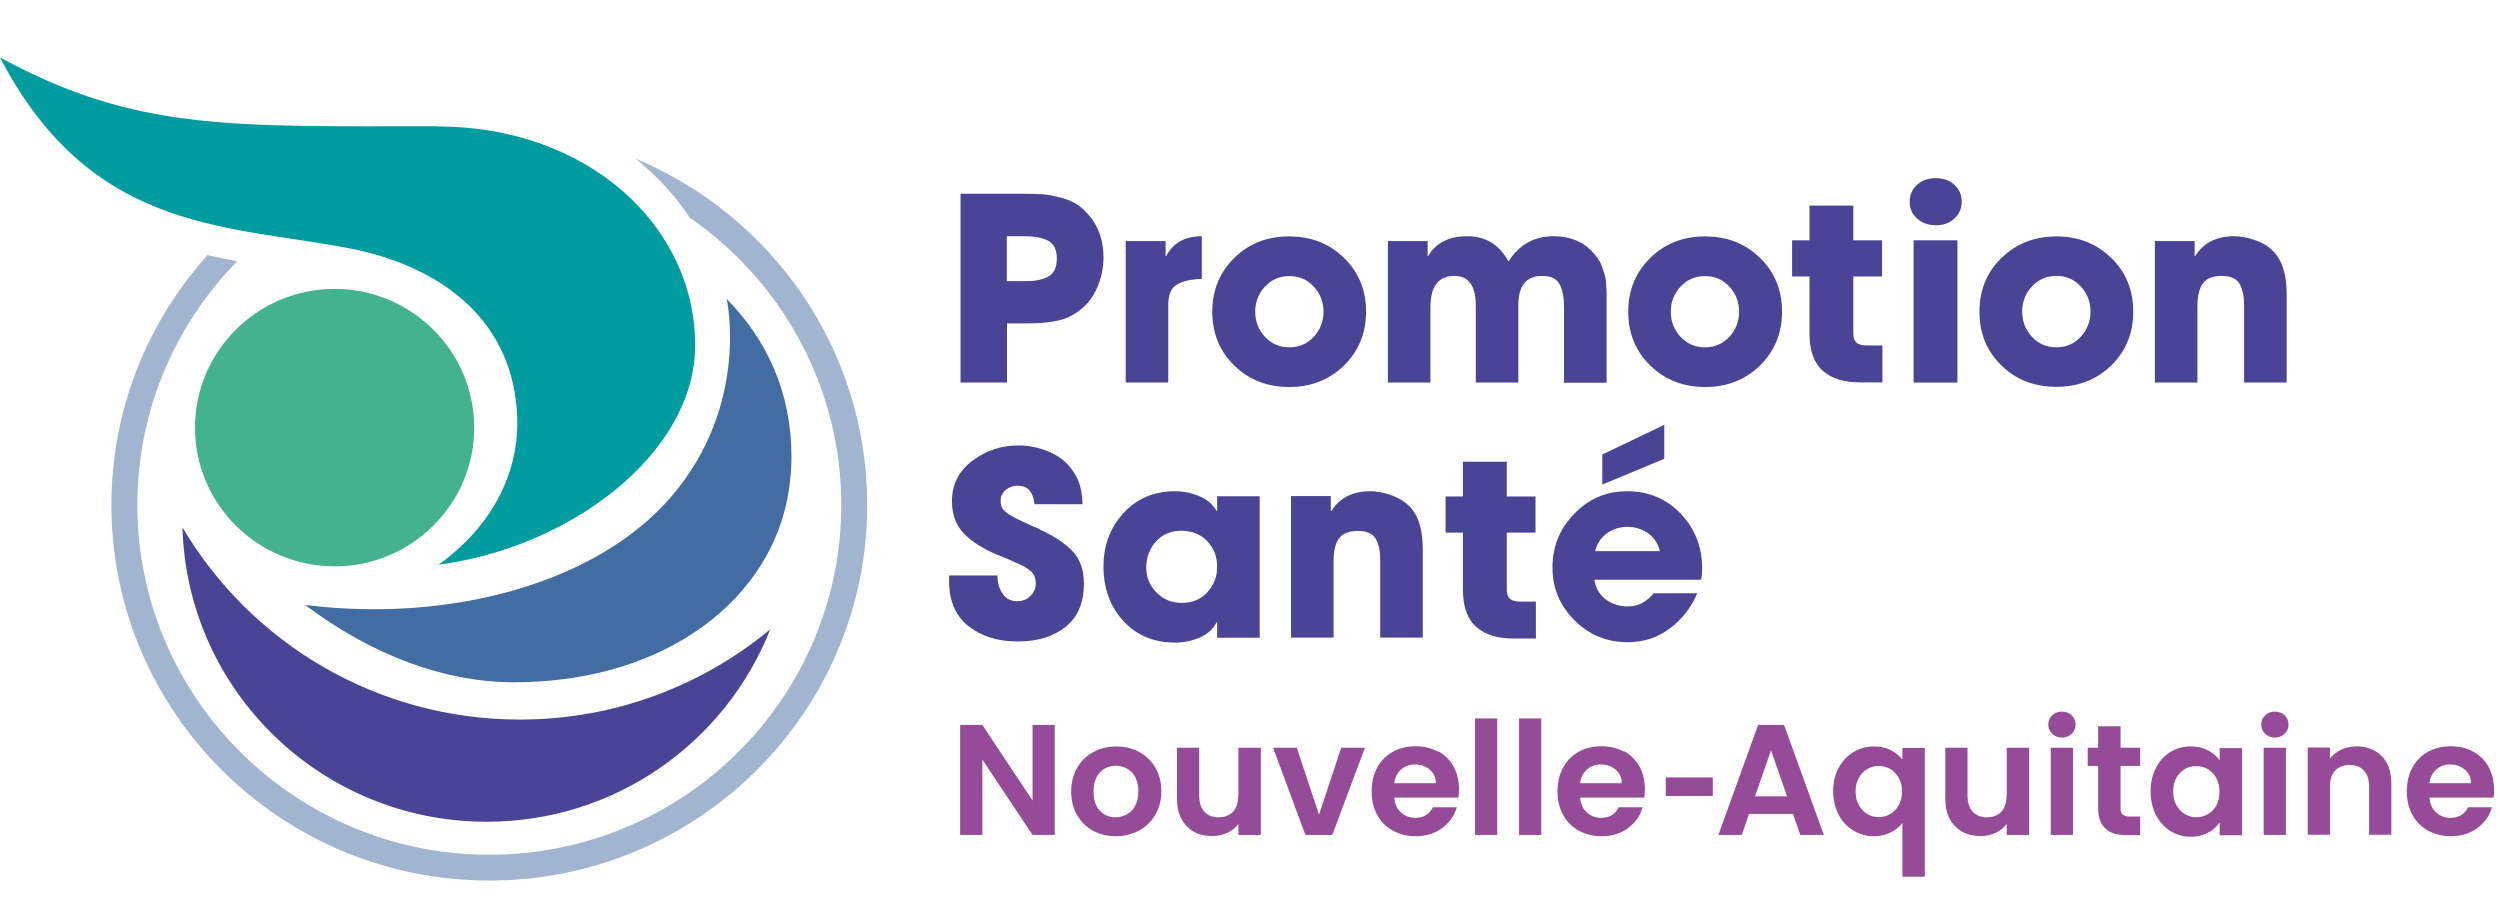 <?xml version="1.0" encoding="UTF-8"?>
<svg xmlns="http://www.w3.org/2000/svg" width="206" height="74" viewBox="0 0 206 74" fill="none">
  <g clip-path="url(#clip0_2816_2585)">
    <path d="M52.376 13.076C52.606 13.26 52.821 13.443 53.037 13.627C54.528 14.925 55.805 16.377 56.835 17.936C64.37 23.148 69.321 31.813 69.321 41.609C69.321 57.503 56.312 70.432 40.32 70.432C24.327 70.432 11.318 57.503 11.318 41.609C11.318 33.8 14.455 26.724 19.545 21.528C18.73 21.375 17.915 21.207 17.1 21.023C12.179 26.495 9.18 33.708 9.18 41.609C9.18 58.68 23.143 72.557 40.32 72.557C57.496 72.557 71.459 58.68 71.459 41.609C71.459 28.787 63.586 17.768 52.376 13.076Z" fill="#A1B5D1"/>
    <path d="M39.074 35.236C39.074 28.94 33.907 23.805 27.572 23.805C21.236 23.805 16.07 28.924 16.07 35.236C16.07 41.548 21.236 46.668 27.572 46.668C33.907 46.668 39.074 41.548 39.074 35.236Z" fill="#42B38E"/>
    <path d="M36.045 10.402C19.006 10.402 11.179 10.815 0 4.732C7.719 19.587 19.329 18.471 29.509 20.611C37.613 22.429 42.626 27.442 42.626 34.931C42.626 38.95 40.642 43.306 36.137 46.53C47.101 45.094 57.281 37.284 57.281 28.466C57.281 18.502 48.316 10.417 36.045 10.417" fill="#009CA0"/>
    <path d="M15.039 43.474C15.408 56.922 26.48 67.712 40.104 67.712C50.73 67.712 59.803 61.141 63.463 51.864C57.865 56.495 50.684 59.291 42.841 59.291C31.001 59.291 20.652 52.949 15.054 43.489" fill="#494495"/>
    <path d="M65.031 40.203C63.77 49.235 54.974 56.219 42.349 56.219C36.644 56.219 30.663 54.004 25.142 49.847C37.167 51.36 49.269 47.997 55.328 40.906C61.833 33.311 59.88 24.63 59.88 24.63C63.17 27.977 65.216 32.317 65.216 37.62C65.216 39.026 65.031 40.203 65.031 40.203Z" fill="#426CA2"/>
    <path d="M114.5 40.753C113.931 40.57 113.408 40.478 112.901 40.478C111.44 40.478 110.379 41.028 109.702 42.114H109.656V40.876H106.381V52.536H109.887V46.194C109.887 45.43 110.025 44.819 110.318 44.391C110.61 43.963 111.133 43.749 111.886 43.749C112.609 43.749 113.086 43.963 113.347 44.375C113.608 44.788 113.731 45.384 113.731 46.163V52.536H117.237V45.246C117.237 43.474 116.791 42.221 115.884 41.487C115.515 41.181 115.054 40.937 114.485 40.753H114.5Z" fill="#494495"/>
    <path d="M85.698 43.611C85.698 43.611 85.483 43.52 85.176 43.397C84.868 43.26 84.622 43.153 84.407 43.046C84.207 42.954 83.961 42.832 83.684 42.694C83.407 42.557 83.161 42.419 82.992 42.282C82.807 42.144 82.684 42.022 82.608 41.9C82.5 41.747 82.454 41.533 82.454 41.242C82.454 40.891 82.592 40.601 82.869 40.371C83.146 40.142 83.469 40.02 83.822 40.02C84.284 40.02 84.622 40.157 84.837 40.417C85.052 40.677 85.191 41.059 85.252 41.548H89.204C89.174 40.891 89.097 40.325 88.943 39.867C88.805 39.408 88.543 38.95 88.159 38.476C87.682 37.895 87.052 37.468 86.283 37.162C85.514 36.856 84.73 36.703 83.93 36.703C82.5 36.703 81.239 37.131 80.116 37.972C79.009 38.812 78.44 39.913 78.44 41.288C78.44 42.404 78.779 43.306 79.455 43.993C80.132 44.681 81.07 45.262 82.269 45.751C82.884 45.995 83.361 46.194 83.669 46.347C83.961 46.469 84.176 46.561 84.299 46.637C84.422 46.698 84.591 46.805 84.791 46.943C84.991 47.08 85.129 47.249 85.222 47.432C85.299 47.615 85.345 47.829 85.345 48.059C85.345 48.486 85.191 48.838 84.899 49.113C84.607 49.403 84.237 49.541 83.822 49.541C83.284 49.541 82.884 49.327 82.608 48.914C82.331 48.502 82.192 47.997 82.192 47.417H78.21V47.921C78.21 49.51 78.732 50.748 79.793 51.589C80.855 52.429 82.208 52.857 83.853 52.857C85.499 52.857 86.79 52.46 87.805 51.65C88.82 50.84 89.312 49.663 89.312 48.089C89.312 46.974 89.004 46.087 88.389 45.43C87.774 44.773 86.867 44.177 85.668 43.627L85.698 43.611Z" fill="#494495"/>
    <path d="M100.307 42.114H100.261C99.938 41.563 99.461 41.151 98.831 40.891C98.2 40.616 97.539 40.478 96.832 40.478C95.094 40.478 93.679 41.074 92.572 42.282C91.465 43.489 90.927 44.956 90.927 46.698C90.927 48.441 91.465 49.969 92.557 51.161C93.649 52.353 95.063 52.949 96.832 52.949C97.539 52.949 98.216 52.811 98.846 52.536C99.492 52.261 99.953 51.849 100.245 51.283H100.292V52.552H103.798V40.891H100.292V42.129L100.307 42.114ZM99.477 48.823C98.923 49.403 98.216 49.678 97.37 49.678C96.524 49.678 95.863 49.388 95.294 48.823C94.725 48.242 94.448 47.554 94.448 46.744C94.448 45.934 94.725 45.201 95.263 44.605C95.801 44.024 96.493 43.733 97.339 43.733C98.185 43.733 98.908 44.009 99.461 44.574C100.015 45.139 100.292 45.843 100.292 46.698C100.292 47.554 100.015 48.242 99.461 48.823H99.477Z" fill="#494495"/>
    <path d="M96.263 25.119C96.263 24.294 96.493 23.744 96.97 23.453C97.447 23.163 98.139 23.01 99.031 22.98V19.465C97.631 19.465 96.662 20.015 96.094 21.1H96.047V19.862H92.757V31.523H96.263V25.104V25.119Z" fill="#494495"/>
    <path d="M87.574 16.332C86.975 16.163 86.436 16.056 85.975 16.011C85.514 15.98 84.945 15.965 84.268 15.965H79.148V31.523H82.977V26.647H84.714C85.729 26.647 86.59 26.556 87.298 26.388C88.005 26.22 88.666 25.853 89.281 25.302C89.804 24.844 90.204 24.233 90.496 23.484C90.788 22.735 90.927 21.986 90.927 21.222C90.927 19.51 90.312 18.135 89.081 17.096C88.682 16.759 88.189 16.5 87.574 16.332ZM86.421 22.766C85.975 23.025 85.375 23.163 84.591 23.163H82.961V19.465H84.437C85.237 19.465 85.883 19.587 86.36 19.831C86.836 20.076 87.082 20.565 87.082 21.299C87.082 22.032 86.852 22.506 86.421 22.766Z" fill="#494495"/>
    <path d="M112.563 25.685C112.563 23.912 111.963 22.429 110.748 21.253C109.549 20.076 108.042 19.48 106.227 19.48C104.413 19.48 102.921 20.061 101.706 21.253C100.507 22.429 99.892 23.912 99.892 25.685C99.892 27.457 100.491 28.94 101.706 30.117C102.906 31.293 104.413 31.889 106.227 31.889C108.042 31.889 109.533 31.293 110.748 30.117C111.948 28.94 112.563 27.457 112.563 25.685ZM108.257 27.748C107.719 28.328 107.058 28.619 106.243 28.619C105.428 28.619 104.766 28.328 104.228 27.748C103.69 27.167 103.429 26.479 103.429 25.685C103.429 24.89 103.69 24.202 104.228 23.621C104.766 23.041 105.428 22.75 106.243 22.75C107.058 22.75 107.719 23.041 108.257 23.621C108.795 24.202 109.057 24.89 109.057 25.685C109.057 26.479 108.795 27.167 108.257 27.748Z" fill="#494495"/>
    <path d="M128.525 23.438C128.755 23.896 128.878 24.523 128.878 25.333V31.538H132.384V24.279C132.384 24.172 132.384 23.927 132.354 23.53C132.338 23.132 132.292 22.857 132.246 22.704C132.2 22.552 132.123 22.338 132.031 22.047C131.938 21.757 131.815 21.512 131.662 21.299C131.508 21.084 131.323 20.87 131.108 20.641C130.339 19.862 129.309 19.465 128.017 19.465C126.418 19.465 125.188 20.152 124.296 21.543C123.542 20.152 122.42 19.465 120.913 19.465C119.406 19.465 118.299 20.015 117.683 21.1H117.637V19.862H114.362V31.523H117.868V25.318C117.868 23.591 118.529 22.735 119.852 22.735C121.02 22.735 121.605 23.545 121.605 25.18V31.523H125.111V25.15C125.111 23.545 125.757 22.735 127.064 22.735C127.802 22.735 128.279 22.964 128.509 23.423L128.525 23.438Z" fill="#494495"/>
    <path d="M140.504 19.48C138.704 19.48 137.197 20.061 135.983 21.253C134.783 22.429 134.168 23.912 134.168 25.685C134.168 27.457 134.768 28.94 135.983 30.117C137.182 31.293 138.689 31.889 140.504 31.889C142.318 31.889 143.81 31.293 145.025 30.117C146.224 28.94 146.839 27.457 146.839 25.685C146.839 23.912 146.239 22.429 145.025 21.253C143.825 20.076 142.318 19.48 140.504 19.48ZM142.503 27.748C141.964 28.328 141.303 28.619 140.488 28.619C139.673 28.619 139.012 28.328 138.474 27.748C137.936 27.167 137.674 26.479 137.674 25.685C137.674 24.89 137.936 24.202 138.474 23.621C139.012 23.041 139.673 22.75 140.488 22.75C141.303 22.75 141.964 23.041 142.503 23.621C143.041 24.202 143.302 24.89 143.302 25.685C143.302 26.479 143.041 27.167 142.503 27.748Z" fill="#494495"/>
    <path d="M169.444 19.48C167.645 19.48 166.138 20.076 164.923 21.253C163.708 22.429 163.108 23.912 163.108 25.685C163.108 27.457 163.708 28.94 164.923 30.117C166.122 31.293 167.629 31.874 169.444 31.874C171.258 31.874 172.75 31.278 173.965 30.117C175.164 28.94 175.779 27.457 175.779 25.685C175.779 23.912 175.18 22.429 173.965 21.253C172.75 20.076 171.258 19.48 169.444 19.48ZM171.458 27.748C170.92 28.328 170.259 28.619 169.444 28.619C168.629 28.619 167.968 28.328 167.429 27.748C166.891 27.167 166.63 26.479 166.63 25.669C166.63 24.859 166.891 24.187 167.429 23.606C167.968 23.025 168.629 22.735 169.444 22.735C170.259 22.735 170.92 23.025 171.458 23.606C171.997 24.187 172.258 24.875 172.258 25.669C172.258 26.464 171.997 27.152 171.458 27.748Z" fill="#494495"/>
    <path d="M187.082 20.473C186.713 20.168 186.251 19.923 185.682 19.74C185.113 19.556 184.591 19.465 184.083 19.465C182.622 19.465 181.561 20.015 180.885 21.1H180.838V19.862H177.563V31.523H181.069V25.18C181.069 24.416 181.208 23.805 181.5 23.377C181.792 22.949 182.315 22.735 183.068 22.735C183.791 22.735 184.268 22.949 184.529 23.362C184.775 23.79 184.914 24.386 184.914 25.15V31.523H188.42V24.233C188.42 22.46 187.974 21.207 187.066 20.473H187.082Z" fill="#494495"/>
    <path d="M152.975 28.237C152.805 28.084 152.713 27.824 152.713 27.488V22.781H155.081V19.801H152.713V16.943H149.1V19.801H147.669V22.781H149.1V27.442C149.1 28.894 149.469 29.918 150.207 30.56C150.945 31.202 151.96 31.507 153.267 31.507H155.112V28.466H153.82C153.421 28.466 153.144 28.39 152.975 28.237Z" fill="#494495"/>
    <path d="M124.419 49.342C124.25 49.19 124.157 48.93 124.157 48.593V43.886H126.525V40.906H124.157V38.048H120.544V40.906H119.114V43.886H120.544V48.548C120.544 49.999 120.913 51.023 121.651 51.665C122.389 52.307 123.404 52.613 124.711 52.613H126.556V49.572H125.264C124.865 49.572 124.588 49.495 124.419 49.342Z" fill="#494495"/>
    <path d="M161.294 19.801H157.68V31.523H161.294V19.801Z" fill="#494495"/>
    <path d="M159.51 14.681C158.88 14.681 158.357 14.864 157.957 15.231C157.557 15.598 157.357 16.072 157.357 16.622C157.357 17.172 157.557 17.631 157.957 17.997C158.357 18.364 158.88 18.563 159.51 18.563C160.14 18.563 160.648 18.38 161.048 17.997C161.448 17.631 161.647 17.172 161.647 16.622C161.647 16.072 161.448 15.598 161.048 15.231C160.648 14.864 160.14 14.681 159.51 14.681Z" fill="#494495"/>
    <path d="M134.076 40.478C132.369 40.478 130.923 41.09 129.724 42.328C128.525 43.565 127.925 45.032 127.925 46.744C127.925 48.456 128.525 49.908 129.739 51.115C130.954 52.322 132.415 52.918 134.137 52.918C135.414 52.918 136.567 52.552 137.566 51.803C138.581 51.054 139.335 50.091 139.858 48.884H136.259C135.675 49.617 134.968 49.969 134.122 49.969C133.415 49.969 132.815 49.77 132.292 49.373C131.785 48.975 131.477 48.441 131.369 47.768H140.165C140.227 47.493 140.257 47.187 140.257 46.851C140.257 45.078 139.673 43.565 138.489 42.328C137.305 41.09 135.829 40.478 134.06 40.478H134.076ZM131.446 45.415C131.585 44.803 131.908 44.314 132.4 43.947C132.892 43.596 133.461 43.413 134.107 43.413C134.752 43.413 135.321 43.596 135.813 43.947C136.305 44.299 136.628 44.788 136.767 45.415H131.431H131.446Z" fill="#494495"/>
    <path d="M132.031 39.928L137.136 37.804V35.007L132.031 37.452V39.928Z" fill="#494495"/>
    <path d="M127.002 59.2H125.172V68.797H127.002V59.2Z" fill="#954B97"/>
    <path d="M133.814 61.935C133.276 61.645 132.661 61.492 131.969 61.492C131.277 61.492 130.616 61.645 130.078 61.95C129.524 62.256 129.109 62.684 128.801 63.25C128.494 63.815 128.34 64.457 128.34 65.206C128.34 65.955 128.494 66.597 128.801 67.147C129.109 67.712 129.539 68.14 130.093 68.446C130.647 68.751 131.277 68.904 131.969 68.904C132.83 68.904 133.553 68.675 134.153 68.232C134.752 67.788 135.152 67.223 135.352 66.52H133.384C133.092 67.101 132.615 67.391 131.938 67.391C131.477 67.391 131.077 67.238 130.754 66.948C130.431 66.658 130.247 66.245 130.201 65.725H135.49C135.521 65.511 135.537 65.282 135.537 65.022C135.537 64.319 135.383 63.708 135.091 63.158C134.783 62.623 134.368 62.195 133.83 61.905L133.814 61.935ZM130.201 64.533C130.262 64.044 130.462 63.678 130.77 63.402C131.077 63.127 131.462 62.99 131.908 62.99C132.384 62.99 132.784 63.127 133.122 63.418C133.461 63.708 133.63 64.075 133.63 64.533H130.201Z" fill="#954B97"/>
    <path d="M108.688 67.131L106.858 61.614H104.905L107.565 68.797H109.779L112.47 61.614H110.518L108.688 67.131Z" fill="#954B97"/>
    <path d="M102.029 65.573C102.029 66.138 101.891 66.581 101.599 66.887C101.306 67.192 100.922 67.345 100.415 67.345C99.907 67.345 99.523 67.192 99.246 66.887C98.954 66.581 98.815 66.138 98.815 65.573V61.614H96.985V65.832C96.985 66.474 97.108 67.024 97.354 67.483C97.6 67.941 97.939 68.293 98.385 68.537C98.815 68.782 99.323 68.889 99.892 68.889C100.338 68.889 100.753 68.797 101.122 68.629C101.506 68.446 101.814 68.201 102.045 67.895V68.797H103.89V61.614H102.045V65.573H102.029Z" fill="#954B97"/>
    <path d="M141.134 64.06H137.259V65.588H141.134V64.06Z" fill="#954B97"/>
    <path d="M93.879 61.966C93.31 61.66 92.68 61.507 91.988 61.507C91.296 61.507 90.665 61.66 90.096 61.966C89.527 62.272 89.081 62.699 88.758 63.265C88.436 63.83 88.266 64.472 88.266 65.206C88.266 65.939 88.42 66.597 88.743 67.147C89.066 67.712 89.497 68.14 90.05 68.446C90.604 68.751 91.234 68.904 91.926 68.904C92.618 68.904 93.264 68.751 93.833 68.446C94.402 68.14 94.863 67.712 95.186 67.147C95.525 66.581 95.694 65.939 95.694 65.206C95.694 64.472 95.525 63.815 95.202 63.265C94.879 62.699 94.433 62.272 93.864 61.966H93.879ZM93.556 66.382C93.387 66.704 93.156 66.948 92.864 67.101C92.572 67.254 92.264 67.345 91.926 67.345C91.403 67.345 90.973 67.162 90.619 66.795C90.281 66.428 90.112 65.909 90.112 65.221C90.112 64.533 90.281 64.014 90.635 63.647C90.988 63.28 91.419 63.097 91.942 63.097C92.464 63.097 92.91 63.28 93.264 63.647C93.618 64.014 93.802 64.549 93.802 65.221C93.802 65.68 93.71 66.062 93.541 66.382H93.556Z" fill="#954B97"/>
    <path d="M118.498 61.935C117.96 61.645 117.345 61.492 116.653 61.492C115.961 61.492 115.3 61.645 114.762 61.95C114.208 62.256 113.793 62.684 113.485 63.25C113.178 63.815 113.024 64.457 113.024 65.206C113.024 65.955 113.178 66.597 113.485 67.147C113.793 67.712 114.223 68.14 114.777 68.446C115.331 68.751 115.961 68.904 116.653 68.904C117.514 68.904 118.237 68.675 118.837 68.232C119.436 67.788 119.836 67.223 120.036 66.52H118.068C117.776 67.101 117.299 67.391 116.622 67.391C116.161 67.391 115.761 67.238 115.438 66.948C115.115 66.658 114.931 66.245 114.885 65.725H120.175C120.205 65.511 120.221 65.282 120.221 65.022C120.221 64.319 120.067 63.708 119.775 63.158C119.467 62.623 119.052 62.195 118.514 61.905L118.498 61.935ZM114.885 64.533C114.946 64.044 115.146 63.678 115.454 63.402C115.761 63.127 116.146 62.99 116.592 62.99C117.068 62.99 117.468 63.127 117.806 63.418C118.145 63.693 118.314 64.075 118.314 64.533H114.885Z" fill="#954B97"/>
    <path d="M123.373 59.2H121.543V68.797H123.373V59.2Z" fill="#954B97"/>
    <path d="M85.083 65.97L80.947 59.735H79.117V68.797H80.947V62.592L85.083 68.797H86.913V59.735H85.083V65.97Z" fill="#954B97"/>
    <path d="M187.451 58.634C187.128 58.634 186.866 58.741 186.651 58.94C186.436 59.139 186.328 59.398 186.328 59.704C186.328 60.01 186.436 60.254 186.651 60.468C186.866 60.667 187.128 60.774 187.451 60.774C187.774 60.774 188.035 60.667 188.25 60.468C188.466 60.269 188.573 60.01 188.573 59.704C188.573 59.398 188.466 59.154 188.25 58.94C188.035 58.741 187.774 58.634 187.451 58.634Z" fill="#954B97"/>
    <path d="M188.358 61.614H186.528V68.797H188.358V61.614Z" fill="#954B97"/>
    <path d="M205.504 65.053C205.504 64.35 205.35 63.739 205.058 63.188C204.766 62.654 204.335 62.226 203.797 61.935C203.259 61.645 202.644 61.492 201.952 61.492C201.26 61.492 200.598 61.645 200.06 61.95C199.507 62.256 199.092 62.684 198.784 63.25C198.476 63.815 198.323 64.457 198.323 65.206C198.323 65.955 198.476 66.597 198.784 67.147C199.092 67.712 199.522 68.14 200.076 68.446C200.629 68.751 201.26 68.904 201.952 68.904C202.813 68.904 203.536 68.675 204.135 68.232C204.735 67.788 205.135 67.223 205.335 66.52H203.366C203.074 67.101 202.598 67.391 201.921 67.391C201.46 67.391 201.06 67.238 200.737 66.948C200.414 66.658 200.229 66.245 200.183 65.725H205.473C205.504 65.511 205.519 65.282 205.519 65.022L205.504 65.053ZM200.183 64.533C200.245 64.044 200.445 63.678 200.752 63.402C201.06 63.127 201.444 62.99 201.89 62.99C202.367 62.99 202.767 63.127 203.105 63.418C203.443 63.708 203.612 64.075 203.612 64.533H200.183Z" fill="#954B97"/>
    <path d="M194.171 61.507C193.725 61.507 193.294 61.599 192.925 61.767C192.541 61.95 192.233 62.195 191.987 62.501V61.599H190.157V68.782H191.987V64.808C191.987 64.243 192.126 63.8 192.418 63.494C192.71 63.188 193.11 63.036 193.617 63.036C194.125 63.036 194.509 63.188 194.786 63.494C195.078 63.8 195.216 64.243 195.216 64.808V68.782H197.046V64.564C197.046 63.601 196.785 62.837 196.247 62.302C195.708 61.767 195.016 61.492 194.155 61.492L194.171 61.507Z" fill="#954B97"/>
    <path d="M182.899 62.638C182.653 62.302 182.33 62.042 181.93 61.828C181.53 61.614 181.054 61.507 180.516 61.507C179.9 61.507 179.331 61.66 178.839 61.966C178.332 62.272 177.947 62.699 177.655 63.265C177.363 63.83 177.209 64.472 177.209 65.206C177.209 65.939 177.363 66.597 177.655 67.162C177.947 67.727 178.347 68.171 178.839 68.476C179.347 68.782 179.9 68.95 180.5 68.95C181.038 68.95 181.515 68.843 181.93 68.614C182.345 68.4 182.668 68.109 182.899 67.773V68.828H184.744V61.645H182.899V62.669V62.638ZM182.638 66.352C182.468 66.673 182.222 66.917 181.93 67.085C181.638 67.254 181.315 67.345 180.977 67.345C180.639 67.345 180.331 67.254 180.039 67.085C179.747 66.917 179.516 66.658 179.331 66.337C179.147 66.016 179.07 65.634 179.07 65.206C179.07 64.778 179.162 64.396 179.331 64.09C179.516 63.769 179.747 63.54 180.023 63.372C180.316 63.204 180.623 63.127 180.961 63.127C181.3 63.127 181.623 63.204 181.915 63.372C182.207 63.54 182.453 63.785 182.622 64.105C182.791 64.426 182.884 64.793 182.884 65.236C182.884 65.68 182.791 66.062 182.622 66.367L182.638 66.352Z" fill="#954B97"/>
    <path d="M165.338 65.573C165.338 66.138 165.2 66.581 164.907 66.887C164.615 67.192 164.231 67.345 163.723 67.345C163.216 67.345 162.831 67.192 162.555 66.887C162.262 66.581 162.124 66.138 162.124 65.573V61.614H160.294V65.832C160.294 66.474 160.417 67.024 160.663 67.483C160.909 67.941 161.248 68.293 161.694 68.537C162.124 68.782 162.632 68.889 163.201 68.889C163.646 68.889 164.062 68.797 164.431 68.629C164.815 68.446 165.123 68.201 165.353 67.895V68.797H167.199V61.614H165.353V65.573H165.338Z" fill="#954B97"/>
    <path d="M174.734 59.842H172.888V61.614H172.027V63.112H172.888V66.581C172.888 68.064 173.657 68.812 175.195 68.812H176.348V67.284H175.503C175.226 67.284 175.026 67.223 174.903 67.116C174.78 67.009 174.734 66.841 174.734 66.597V63.112H176.348V61.614H174.734V59.842Z" fill="#954B97"/>
    <path d="M144.871 59.735L141.595 68.797H143.518L144.117 67.07H147.746L148.346 68.797H150.284L147.008 59.735H144.886H144.871ZM144.609 65.618L145.932 61.828L147.254 65.618H144.609Z" fill="#954B97"/>
    <path d="M156.727 62.547C156.481 62.241 156.158 61.996 155.773 61.798C155.373 61.599 154.927 61.507 154.405 61.507C153.79 61.507 153.221 61.66 152.713 61.981C152.206 62.287 151.79 62.73 151.498 63.28C151.206 63.83 151.052 64.472 151.052 65.191C151.052 65.909 151.206 66.551 151.498 67.116C151.79 67.682 152.19 68.125 152.713 68.43C153.221 68.751 153.79 68.904 154.389 68.904C154.897 68.904 155.358 68.797 155.773 68.599C156.188 68.4 156.511 68.14 156.757 67.819V72.236H158.603V61.63H156.757V62.562L156.727 62.547ZM156.45 66.352C156.265 66.673 156.035 66.917 155.742 67.085C155.45 67.254 155.143 67.33 154.804 67.33C154.466 67.33 154.174 67.254 153.882 67.085C153.59 66.917 153.359 66.673 153.174 66.352C152.99 66.031 152.898 65.649 152.898 65.206C152.898 64.763 152.99 64.38 153.174 64.075C153.359 63.754 153.59 63.525 153.882 63.356C154.174 63.188 154.482 63.112 154.804 63.112C155.127 63.112 155.45 63.188 155.742 63.356C156.035 63.525 156.265 63.769 156.45 64.075C156.634 64.396 156.727 64.778 156.727 65.221C156.727 65.664 156.634 66.046 156.45 66.367V66.352Z" fill="#954B97"/>
    <path d="M169.905 58.634C169.582 58.634 169.321 58.741 169.106 58.94C168.89 59.139 168.783 59.398 168.783 59.704C168.783 60.01 168.89 60.254 169.106 60.468C169.321 60.667 169.582 60.774 169.905 60.774C170.228 60.774 170.489 60.667 170.705 60.468C170.92 60.269 171.028 60.01 171.028 59.704C171.028 59.398 170.92 59.154 170.705 58.94C170.489 58.741 170.228 58.634 169.905 58.634Z" fill="#954B97"/>
    <path d="M170.812 61.614H168.982V68.797H170.812V61.614Z" fill="#954B97"/>
  </g>
  <defs>
    <clipPath id="clip0_2816_2585">
      <rect width="205.504" height="67.825" fill="white" transform="translate(0 4.732)"/>
    </clipPath>
  </defs>
</svg>